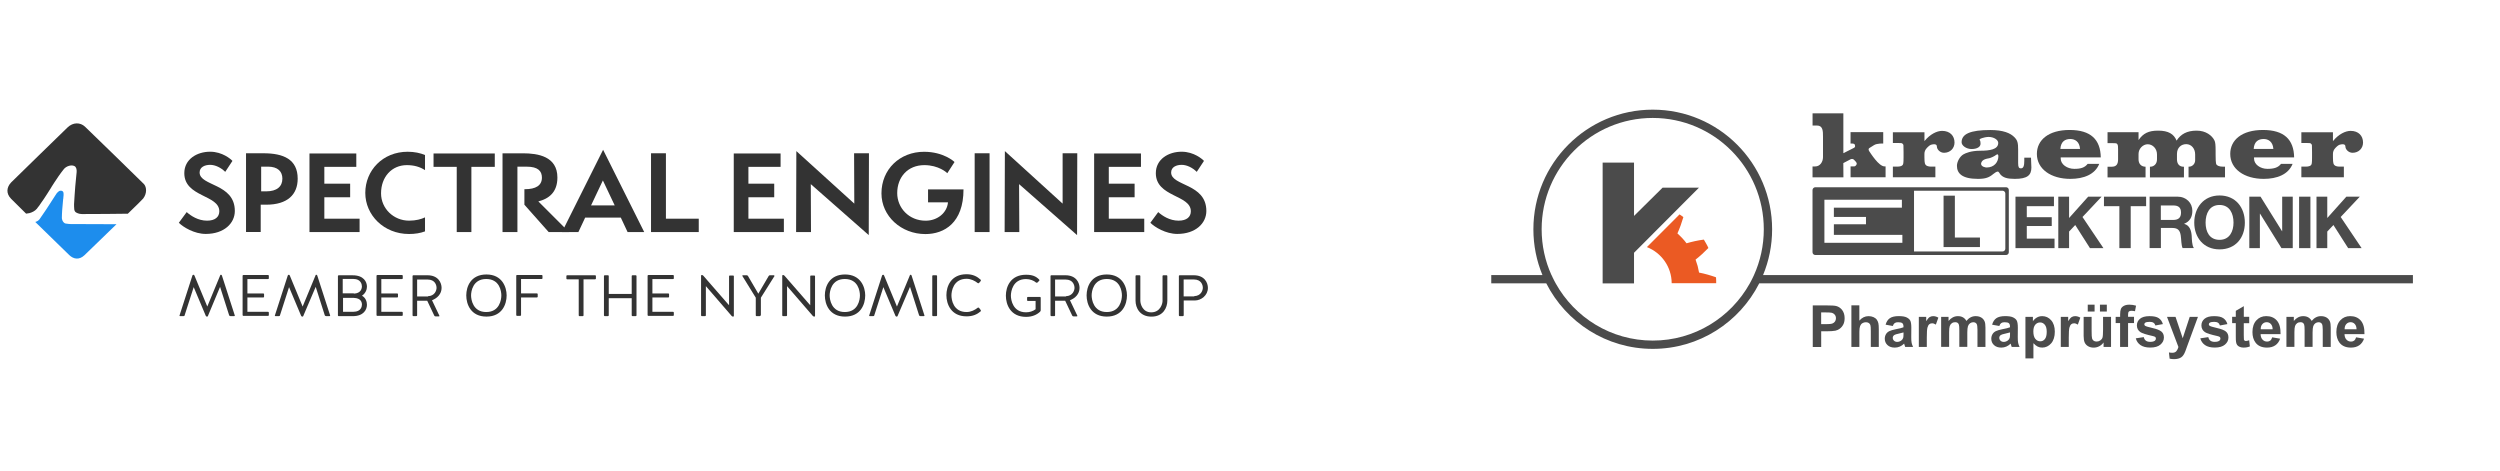 <?xml version="1.0" encoding="UTF-8"?>
<svg id="Ebene_1" data-name="Ebene 1" xmlns="http://www.w3.org/2000/svg" width="723.4" height="136.29" viewBox="0 0 723.4 136.29">
  <g>
    <g>
      <path d="m524.54,100.39v-12.02h3.9c1.48,0,2.44.06,2.89.18.69.18,1.27.57,1.73,1.18s.7,1.39.7,2.34c0,.74-.13,1.36-.4,1.86s-.61.9-1.02,1.19c-.41.29-.83.48-1.26.57-.58.11-1.42.17-2.52.17h-1.58v4.54h-2.43,0Zm2.43-10v3.41h1.33c.96,0,1.59-.06,1.92-.19s.58-.32.76-.59.27-.58.27-.93c0-.44-.13-.8-.39-1.08s-.58-.46-.97-.53c-.29-.05-.87-.08-1.75-.08h-1.17,0Z" style="fill: #4b4b4b;"/>
      <path d="m538.02,88.36v4.42c.75-.87,1.63-1.3,2.67-1.3.53,0,1.01.1,1.44.29.43.2.75.45.96.76.21.31.36.65.44,1.02s.12.95.12,1.73v5.11h-2.31v-4.6c0-.91-.04-1.49-.13-1.74-.09-.25-.24-.44-.46-.59-.22-.14-.5-.22-.83-.22-.38,0-.73.09-1.02.28-.3.18-.52.47-.66.84s-.21.93-.21,1.66v4.36h-2.31v-12.02h2.31,0Z" style="fill: #4b4b4b;"/>
      <path d="m547.71,94.33l-2.09-.38c.23-.84.64-1.47,1.21-1.87.58-.4,1.43-.61,2.56-.61,1.03,0,1.79.12,2.3.37s.86.55,1.06.93c.2.37.31,1.06.31,2.06l-.02,2.69c0,.77.03,1.33.11,1.69.07.36.21.76.41,1.17h-2.28c-.06-.15-.13-.38-.22-.68-.04-.14-.06-.23-.08-.27-.39.38-.81.67-1.26.86-.45.19-.93.29-1.44.29-.9,0-1.6-.24-2.12-.73-.52-.49-.78-1.1-.78-1.84,0-.49.12-.93.35-1.32s.57-.68.99-.88,1.03-.38,1.83-.54c1.08-.2,1.82-.39,2.24-.57v-.23c0-.44-.11-.76-.33-.95-.22-.19-.63-.28-1.24-.28-.41,0-.73.08-.96.24-.23.16-.42.44-.56.85h0Zm3.09,1.86c-.29.1-.77.21-1.4.35-.64.13-1.06.27-1.26.4-.3.21-.45.48-.45.81s.12.6.36.83c.24.23.55.35.92.35.42,0,.81-.13,1.19-.41.28-.21.46-.46.55-.77.06-.2.09-.57.09-1.12v-.46h0Z" style="fill: #4b4b4b;"/>
      <path d="m557.54,100.39h-2.31v-8.71h2.14v1.24c.37-.59.7-.97.99-1.16.29-.18.63-.28,1-.28.53,0,1.03.14,1.52.44l-.72,2.01c-.39-.25-.75-.38-1.08-.38s-.6.09-.82.27-.4.5-.53.96c-.13.47-.19,1.44-.19,2.92v2.69h0Z" style="fill: #4b4b4b;"/>
      <path d="m561.7,91.68h2.13v1.19c.76-.92,1.66-1.39,2.71-1.39.56,0,1.04.11,1.45.34.41.23.75.58,1.01,1.04.38-.47.79-.81,1.24-1.04.44-.23.91-.34,1.42-.34.64,0,1.18.13,1.62.39.44.26.78.64.99,1.14.16.37.24.97.24,1.8v5.57h-2.31v-4.98c0-.86-.08-1.42-.24-1.67-.21-.33-.54-.49-.98-.49-.32,0-.63.1-.91.29-.28.2-.49.49-.62.86-.12.38-.19.98-.19,1.8v4.18h-2.31v-4.77c0-.85-.04-1.4-.12-1.64-.08-.25-.21-.43-.38-.55s-.41-.18-.7-.18c-.36,0-.68.09-.96.29s-.49.47-.61.83c-.12.36-.18.96-.18,1.8v4.23h-2.31v-8.71h0Z" style="fill: #4b4b4b;"/>
      <path d="m578.53,94.33l-2.09-.38c.23-.84.64-1.47,1.21-1.87.58-.4,1.43-.61,2.56-.61,1.03,0,1.79.12,2.3.37s.86.55,1.06.93c.2.37.31,1.06.31,2.06l-.02,2.69c0,.77.03,1.33.11,1.69.07.36.21.76.41,1.17h-2.28c-.06-.15-.13-.38-.22-.68-.04-.14-.06-.23-.08-.27-.39.38-.81.67-1.26.86-.45.19-.93.29-1.44.29-.89,0-1.6-.24-2.12-.73-.52-.49-.78-1.1-.78-1.84,0-.49.12-.93.35-1.32s.57-.68.99-.88c.42-.2,1.03-.38,1.83-.54,1.08-.2,1.82-.39,2.24-.57v-.23c0-.44-.11-.76-.33-.95-.22-.19-.63-.28-1.24-.28-.41,0-.73.08-.96.24-.23.16-.42.44-.56.85h0Zm3.09,1.86c-.29.1-.77.21-1.4.35-.64.13-1.06.27-1.26.4-.3.21-.45.48-.45.81s.12.6.36.83c.24.23.55.35.92.35.42,0,.81-.13,1.19-.41.28-.21.46-.46.55-.77.06-.2.09-.57.09-1.12v-.46h0Z" style="fill: #4b4b4b;"/>
      <path d="m586.09,91.68h2.15v1.28c.28-.44.66-.79,1.13-1.07s1-.41,1.58-.41c1.01,0,1.87.4,2.57,1.19s1.06,1.9,1.06,3.31-.35,2.58-1.07,3.39c-.71.8-1.57,1.21-2.58,1.21-.48,0-.92-.09-1.31-.29-.39-.19-.8-.52-1.23-.98v4.39h-2.31v-12.02h0Zm2.28,4.21c0,.98.19,1.7.58,2.17s.86.7,1.42.7.98-.21,1.34-.65c.35-.43.53-1.13.53-2.11,0-.91-.18-1.59-.55-2.03s-.82-.67-1.36-.67-1.03.22-1.4.65-.56,1.08-.56,1.93h0Z" style="fill: #4b4b4b;"/>
      <path d="m598.62,100.39h-2.31v-8.71h2.14v1.24c.37-.59.7-.97.99-1.16.29-.18.63-.28,1-.28.53,0,1.03.14,1.52.44l-.72,2.01c-.39-.25-.75-.38-1.08-.38s-.6.09-.82.27c-.22.18-.4.5-.53.96-.13.47-.19,1.44-.19,2.92v2.69h0Z" style="fill: #4b4b4b;"/>
      <path d="m608.69,100.39v-1.3c-.32.47-.74.83-1.25,1.1-.52.27-1.06.4-1.63.4s-1.11-.13-1.57-.39-.8-.62-1.01-1.08c-.21-.46-.31-1.11-.31-1.93v-5.51h2.31v4c0,1.22.04,1.98.13,2.25.08.28.24.5.46.66.22.16.51.24.85.24.39,0,.75-.11,1.06-.32s.53-.48.64-.8c.11-.32.17-1.1.17-2.35v-3.68h2.31v8.71h-2.15Zm-4.58-10.25v-1.98h1.98v1.98h-1.98Zm3.53,0v-1.98h1.99v1.98h-1.99Z" style="fill: #4b4b4b;"/>
      <path d="m612.2,91.68h1.28v-.66c0-.73.08-1.28.23-1.64.15-.36.44-.66.86-.88.42-.23.95-.34,1.59-.34s1.3.1,1.93.29l-.31,1.61c-.37-.09-.72-.13-1.06-.13s-.57.08-.72.23-.22.46-.22.9v.62h1.72v1.81h-1.72v6.9h-2.31v-6.9h-1.28v-1.81h0Z" style="fill: #4b4b4b;"/>
      <path d="m618,97.9l2.32-.35c.1.45.3.79.6,1.02s.72.35,1.26.35c.6,0,1.04-.11,1.35-.33.2-.15.3-.36.3-.62,0-.17-.05-.32-.16-.44-.11-.11-.37-.21-.77-.3-1.86-.41-3.04-.79-3.54-1.12-.69-.47-1.03-1.12-1.03-1.96,0-.76.3-1.39.89-1.9.6-.51,1.52-.77,2.77-.77s2.08.19,2.66.58.98.96,1.2,1.72l-2.17.4c-.09-.34-.27-.6-.53-.78s-.63-.27-1.11-.27c-.61,0-1.04.08-1.3.25-.17.12-.26.28-.26.47,0,.16.07.3.23.42.21.15.92.37,2.15.65,1.23.28,2.09.62,2.57,1.02.48.41.72.98.72,1.71,0,.8-.33,1.49-1,2.06-.67.58-1.65.86-2.96.86-1.19,0-2.13-.24-2.82-.72s-1.14-1.13-1.36-1.96h0Z" style="fill: #4b4b4b;"/>
      <path d="m627.06,91.68h2.45l2.08,6.19,2.03-6.19h2.38l-3.08,8.38-.55,1.52c-.2.51-.39.9-.58,1.16-.18.27-.39.49-.63.65-.24.17-.53.3-.88.39-.35.09-.74.14-1.18.14s-.88-.04-1.3-.14l-.2-1.8c.36.07.69.1.97.1.54,0,.93-.16,1.19-.47.26-.31.45-.72.59-1.2l-3.31-8.73h0Z" style="fill: #4b4b4b;"/>
      <path d="m636.68,97.9l2.31-.35c.1.45.3.79.6,1.02s.72.35,1.26.35c.6,0,1.04-.11,1.35-.33.2-.15.3-.36.3-.62,0-.17-.05-.32-.16-.44-.11-.11-.37-.21-.77-.3-1.86-.41-3.04-.79-3.54-1.12-.69-.47-1.03-1.12-1.03-1.96,0-.76.3-1.39.89-1.9.6-.51,1.52-.77,2.77-.77s2.08.19,2.66.58.98.96,1.2,1.72l-2.17.4c-.09-.34-.27-.6-.53-.78s-.63-.27-1.11-.27c-.61,0-1.04.08-1.3.25-.17.12-.26.28-.26.47,0,.16.07.3.23.42.21.15.92.37,2.15.65,1.23.28,2.09.62,2.57,1.02.48.41.72.98.72,1.71,0,.8-.33,1.49-1,2.06-.67.58-1.65.86-2.96.86-1.19,0-2.13-.24-2.82-.72s-1.14-1.13-1.36-1.96h0Z" style="fill: #4b4b4b;"/>
      <path d="m650.83,91.68v1.84h-1.57v3.51c0,.71.01,1.12.04,1.24s.1.21.2.29c.1.07.24.11.39.11.21,0,.52-.07.93-.22l.2,1.79c-.54.23-1.14.34-1.82.34-.42,0-.79-.07-1.12-.21s-.58-.32-.74-.54c-.15-.22-.26-.52-.32-.9-.05-.27-.07-.81-.07-1.62v-3.8h-1.06v-1.84h1.06v-1.73l2.32-1.35v3.08h1.57,0Z" style="fill: #4b4b4b;"/>
      <path d="m657.48,97.61l2.3.39c-.29.84-.76,1.49-1.4,1.92-.64.44-1.44.66-2.39.66-1.52,0-2.64-.5-3.36-1.49-.58-.79-.86-1.79-.86-3,0-1.45.38-2.57,1.13-3.39s1.71-1.23,2.86-1.23c1.3,0,2.32.43,3.07,1.28.75.85,1.11,2.17,1.07,3.93h-5.77c.01.69.2,1.22.56,1.59.35.38.8.57,1.33.57.36,0,.67-.1.91-.29.25-.2.43-.52.56-.95h0Zm.13-2.34c-.01-.67-.19-1.17-.52-1.52s-.73-.52-1.2-.52c-.5,0-.92.18-1.25.55s-.49.86-.48,1.49h3.44Z" style="fill: #4b4b4b;"/>
      <path d="m661.61,91.68h2.13v1.19c.76-.92,1.66-1.39,2.71-1.39.56,0,1.04.11,1.45.34s.75.58,1.01,1.04c.38-.47.79-.81,1.24-1.04.44-.23.91-.34,1.42-.34.64,0,1.18.13,1.62.39.44.26.78.64.99,1.14.16.37.24.97.24,1.8v5.57h-2.31v-4.98c0-.86-.08-1.42-.24-1.67-.21-.33-.54-.49-.98-.49-.32,0-.63.1-.91.29-.28.2-.49.49-.62.86-.12.38-.19.98-.19,1.8v4.18h-2.31v-4.77c0-.85-.04-1.4-.12-1.64-.08-.25-.21-.43-.38-.55-.17-.12-.41-.18-.7-.18-.35,0-.68.09-.96.29s-.49.47-.61.83c-.12.36-.18.96-.18,1.8v4.23h-2.31v-8.71h0Z" style="fill: #4b4b4b;"/>
      <path d="m681.76,97.61l2.3.39c-.3.84-.76,1.49-1.4,1.92-.64.44-1.44.66-2.39.66-1.52,0-2.63-.5-3.36-1.49-.57-.79-.86-1.79-.86-3,0-1.45.38-2.57,1.13-3.39s1.71-1.23,2.86-1.23c1.3,0,2.32.43,3.07,1.28.75.85,1.11,2.17,1.07,3.93h-5.77c.01.69.2,1.22.56,1.59.35.38.8.57,1.33.57.36,0,.67-.1.91-.29.24-.2.43-.52.56-.95h0Zm.13-2.34c-.01-.67-.19-1.17-.52-1.52s-.73-.52-1.2-.52c-.5,0-.92.18-1.25.55s-.49.86-.48,1.49h3.44Z" style="fill: #4b4b4b;"/>
    </g>
    <path d="m448.95,79.58h0c.1.24.21.46.31.68.01.03.03.06.04.08.09.18.17.36.27.54.04.09.09.18.14.28l.16.31c.09.17.18.34.28.52,5.49,9.88,16.01,16.56,28.09,16.56s22.6-6.68,28.09-16.56c.09-.17.19-.34.28-.52l.16-.31c.05-.09.09-.18.14-.28.09-.18.18-.36.27-.54.01-.03.03-.06.04-.08.1-.22.21-.44.31-.66h0c1.83-4.05,2.84-8.54,2.84-13.26,0-17.79-14.39-32.21-32.14-32.21s-32.14,14.42-32.14,32.21c0,4.72,1.01,9.21,2.84,13.25m-17.43,0h14.82c-1.69-4.08-2.62-8.56-2.62-13.25,0-19.11,15.46-34.61,34.54-34.61s34.54,15.5,34.54,34.61c0,4.7-.93,9.17-2.62,13.25h188.04v2.4h-189.15c-5.7,11.25-17.36,18.96-30.81,18.96s-25.11-7.71-30.81-18.96h-15.92v-2.4Z" style="fill: #4b4b4b; fill-rule: evenodd;"/>
    <path d="m544.93,38.24v3.29s-1.8-.09-2.66.46c0,0-1.03.67-1.3.82-.27.15-.43.42-.06,1,.36.49,2.73,4.34,4.4,4.34h.3v3.15h-10.13v-3.15h1.01c.45,0,.78-.49.78-.82s-.56-.86-.85-1.15-.82-.15-.82-.15l-2.22,1.16.03,4.12h-8.94v-3.15h.79c1.37,0,2.24-1.31,2.24-2.68v-5.93c0-1.59,0-3.23-1.75-3.23h-1.27v-3.53h8.91v11.54l3.14-1.58s.26-.2.26-.45c0-.66-.39-.77-.89-.77h-.43v-3.29h9.48,0Z" style="fill: #4b4b4b;"/>
    <path d="m577.66,44.78h0c-.61.48-1.58.89-2.04,1-.53.13-2.21.24-2.38,1.58,0,.97,1.48,1.11,1.58,1.11,2.34,0,3.43-1.69,3.43-3.27,0,0,0-.87-.59-.41m10.03.84c.07,1.11.11,2.48.11,2.84,0,2.22-1.14,3.29-4.82,3.29-2.23,0-3.36-.39-4.14-1.28-.26-.29-.44-.84-.78-.84s-.98.45-1.3.72c-1.14.96-2.17,1.4-4.4,1.4-4.74,0-6.1-1.68-6.1-3.79,0-1.16.82-2.72,1.92-3.33.56-.31,2.12-1.03,4.83-1.03s5.2-.35,5.2-2.26c0-.88-1.24-1.73-2.8-1.73-.59,0-1.49.19-1.92.35-.43.15-.67.28-.67.41,0,.24.27.18.27,1.2,0,.94-1.02,1.54-2.61,1.54-1.48,0-2.87-.97-2.87-1.96,0-2.39,2.48-3.54,8.3-3.54,3.77,0,5.86.91,7,2.1.87.9,1.06,1.57,1.06,3.61v3.81c0,1.25.19,1.57.83,1.57.73,0,.95-.82.95-2.19v-.9h1.9,0Z" style="fill: #4b4b4b;"/>
    <path d="m618.85,40.48c1.31-1.89,2.84-2.68,5.64-2.68,2.98,0,4.55.99,5.33,2.89,1.19-1.86,2.98-2.89,5.81-2.89,2.65,0,4.44,1.41,5.14,2.83.26.55.34,1.25.34,3.09v1.07c0,.72,0,2.6.26,2.83.18.23.64.61,1.9.61h.56v3.09h-10.55v-3.09h.11c1,0,1.8-.83,1.8-1.86,0-.5,0-1.7,0-1.7,0-1.68-1.09-2.96-2.58-2.96s-2.68,1.04-2.68,2.83v1.57c0,1.28.67,2.13,1.88,2.13h.14v3.09h-9.84v-3.09h.09c1.04,0,1.95-.77,1.95-2.13v-1.44c0-1.64-1.22-2.93-2.69-2.93-1.36,0-2.65,1.27-2.65,2.8v1.57c0,1.28.77,2.13,2.03,2.13v3.09h-11v-3.09h1.23c1.28,0,1.82-.67,1.82-2.13v-2.85c0-.71,0-1.36-.26-1.59-.19-.23-.33-.26-1.56-.26h-1.23v-3.15h8.97v2.24h0Z" style="fill: #4b4b4b;"/>
    <path d="m657.82,43.09h0c-.15-2.19-1.57-2.87-2.8-2.87-1.51,0-2.76.72-2.89,2.87h5.69Zm-5.59,2.45v.36c0,1.66,1.79,2.96,3.88,2.96,1.9,0,3.09-.37,3.93-1.45h3.35c-1.23,3.09-4.53,4.35-8.36,4.35-5.63,0-9.69-2.85-9.69-7.22,0-4.02,3.36-6.93,9.47-6.93s8.94,2.76,9.02,7.94h-11.58,0Z" style="fill: #4b4b4b;"/>
    <path d="m601.88,43.09h0c-.15-2.19-1.57-2.87-2.8-2.87-1.51,0-2.75.72-2.89,2.87h5.69Zm-5.59,2.45v.36c0,1.66,1.85,2.96,3.94,2.96,1.9,0,3.02-.37,3.86-1.45h3.35c-1.23,3.09-4.53,4.35-8.36,4.35-5.63,0-9.69-2.85-9.69-7.22,0-4.02,3.36-6.93,9.47-6.93s8.94,2.76,9.02,7.94h-11.58Z" style="fill: #4b4b4b;"/>
    <path d="m556.85,40.84c1.64-2.03,3.62-2.97,5.12-2.97,2.28,0,3.59,1.43,3.59,3.38,0,1.69-1.28,2.96-3.03,2.96-1.14,0-2.07-.97-2.07-1.8,0-.9-1.11-.64-1.29-.62-.65.09-.95.37-1.54.95-.57.57-.78,1.17-.78,1.78v1.01c0,1.79.2,2.05.47,2.28.19.23.81.4,1.36.4h1.34v3.09h-12.3v-3.09h1.34c.67,0,1.24-.17,1.42-.4.26-.23.33-.58.33-2.28v-1.48c0-2.3,0-2.19-.26-2.42-.18-.23-.26-.26-1.49-.26h-1.34v-3.09h9.14v2.53h0Z" style="fill: #4b4b4b;"/>
    <path d="m675.06,40.84c1.64-2.03,3.62-2.97,5.12-2.97,2.28,0,3.59,1.43,3.59,3.38,0,1.69-1.28,2.96-3.03,2.96-1.14,0-2.07-.97-2.07-1.8,0-.9-1.11-.64-1.29-.62-.65.09-.95.37-1.54.95-.57.57-.78,1.17-.78,1.78v1.01c0,1.79.2,2.05.47,2.28.19.23.8.4,1.35.4h1.34v3.09h-12.3v-3.09h1.34c.67,0,1.24-.17,1.42-.4.26-.23.33-.58.33-2.28v-1.48c0-2.3,0-2.19-.26-2.42-.18-.23-.26-.26-1.49-.26h-1.34v-3.09h9.14v2.53h0Z" style="fill: #4b4b4b;"/>
    <path d="m562.39,56.61h3.27v12.13h7.26v2.75h-10.53v-14.89h0Zm-34.48,1.19h22.42v2.3h-19.68v2.67h9.29v2.13h-9.29v3.06h19.82v2.3h-22.56v-12.46h0Zm51.54,14.96h-25.61v-17.57h25.67c.41.03.75.38.75.8v15.97c0,.44-.36.8-.8.8Zm-54.98-17.79v18.02c0,.44.36.8.8.8h55.2c.44,0,.8-.36.8-.8v-.39h0v-.07h0v-17.55c0-.44-.36-.8-.8-.8h-55.2c-.46,0-.8.44-.8.8Z" style="fill: #4b4b4b;"/>
    <polygon points="583.2 56.91 594.33 56.91 594.33 59.66 586.47 59.66 586.47 62.85 593.69 62.85 593.69 65.4 586.47 65.4 586.47 69.05 594.5 69.05 594.5 71.8 583.2 71.8 583.2 56.91" style="fill: #4b4b4b;"/>
    <polygon points="595.59 56.91 598.71 56.91 598.71 63.08 604.23 56.91 608.12 56.91 602.59 62.79 608.65 71.8 604.75 71.8 600.49 65.11 598.71 67 598.71 71.8 595.59 71.8 595.59 56.91" style="fill: #4b4b4b;"/>
    <polygon points="613.26 59.66 608.8 59.66 608.8 56.91 621 56.91 621 59.66 616.54 59.66 616.54 71.8 613.26 71.8 613.26 59.66" style="fill: #4b4b4b;"/>
    <path d="m625.26,63.64h3.59c1.46,0,2.25-.63,2.25-2.13s-.79-2.06-2.25-2.06h-3.59v4.19h0Zm-3.27-6.74h8.03c2.67,0,4.36,1.86,4.36,4.11,0,1.75-.71,3.07-2.36,3.73v.04c1.6.42,2.07,1.98,2.17,3.48.06.94.04,2.69.63,3.52h-3.27c-.4-.94-.35-2.37-.52-3.57-.23-1.57-.83-2.25-2.48-2.25h-3.27v5.82h-3.27v-14.89h0Z" style="fill: #4b4b4b;"/>
    <path d="m642.25,69.4h0c2.94,0,4.04-2.5,4.04-4.98,0-2.61-1.1-5.11-4.04-5.11s-4.04,2.5-4.04,5.11,1.1,4.98,4.04,4.98m0-12.84c4.61,0,7.32,3.44,7.32,7.86s-2.71,7.74-7.32,7.74-7.32-3.44-7.32-7.74,2.71-7.86,7.32-7.86Z" style="fill: #4b4b4b;"/>
    <polygon points="650.86 56.91 654.11 56.91 660.33 66.9 660.37 66.9 660.37 56.91 663.43 56.91 663.43 71.8 660.16 71.8 653.97 61.83 653.92 61.83 653.92 71.8 650.86 71.8 650.86 56.91" style="fill: #4b4b4b;"/>
    <rect x="665.27" y="56.91" width="3.27" height="14.89" style="fill: #4b4b4b;"/>
    <polygon points="670.3 56.91 673.42 56.91 673.42 63.08 678.94 56.91 682.83 56.91 677.3 62.79 683.36 71.8 679.46 71.8 675.2 65.11 673.42 67 673.42 71.8 670.3 71.8 670.3 56.91" style="fill: #4b4b4b;"/>
    <polygon points="463.74 47.05 472.82 47.05 472.82 62.48 481.09 54.3 491.61 54.3 472.82 73.14 472.82 82 463.74 82 463.74 47.05" style="fill: #4b4b4b;"/>
    <path d="m496.56,80.25c-1.65-.6-3.3-1.06-4.92-1.38l-.41-1.9-.6-1.85c1.29-1.01,2.52-2.13,3.71-3.36-.35-.85-.86-1.62-1.31-2.43-1.72.22-3.42.6-5.01,1.07-.37-.54-.83-1-1.25-1.5-.43-.48-.92-.9-1.39-1.36.68-1.51,1.24-3.07,1.72-4.71-.35-.29-.73-.55-1.11-.79l-9.44,9.46c4.18,1.64,7.14,5.69,7.17,10.44h12.88c0-.56,0-1.12-.05-1.68" style="fill: #eb5a23;"/>
  </g>
  <g>
    <g>
      <path d="m54.03,61.38c1.2,1.07,3.29,2.47,5.88,2.47,2.34,0,3.55-1.07,3.55-2.72,0-4.81-10.13-4.05-10.13-11.02,0-4.05,3.67-6.21,7.47-6.21,3.55,0,6.01,2.15,6.46,2.66l-2.09,3.17c-1.2-1.2-2.85-2.03-4.37-2.03s-3.04.63-3.04,2.21c0,3.99,10.19,3.1,10.19,11.14,0,3.55-3.1,6.64-8.42,6.64-3.29,0-6.52-1.96-7.78-3.23l2.28-3.1h0Z" style="fill: #333;"/>
      <path d="m77.02,55.37c3.1,0,4.69-1.39,4.69-3.67,0-2.09-1.33-3.48-4.18-3.48h-1.96v7.15h1.45Zm-5.83,11.78v-22.8h5.07c5.7,0,9.88,1.71,9.88,7.35,0,4.56-2.91,7.53-9.12,7.53h-1.58v7.91h-4.25Z" style="fill: #333;"/>
    </g>
    <polygon points="89.55 67.15 89.55 44.41 103.1 44.41 103.1 48.28 93.85 48.28 93.85 53.15 101.32 53.15 101.32 57.08 93.85 57.08 93.85 63.28 104.05 63.28 104.05 67.15 89.55 67.15" style="fill: #333;"/>
    <polygon points="132.16 67.15 132.16 48.28 125.45 48.28 125.45 44.41 143.17 44.41 143.17 48.28 136.4 48.28 136.4 67.15 132.16 67.15" style="fill: #333;"/>
    <path d="m174.45,52.21l-3.42,7.22h6.84l-3.42-7.22h0Zm7.15,14.94l-1.96-4.18h-10.32l-1.96,4.18h-4.75l11.9-23.81,11.9,23.81h-4.83,0Z" style="fill: #333;"/>
    <polygon points="188.38 67.15 188.38 44.35 192.69 44.35 192.69 63.28 202.19 63.28 202.19 67.15 188.38 67.15" style="fill: #333;"/>
    <polygon points="212.32 67.15 212.32 44.41 225.87 44.41 225.87 48.28 216.56 48.28 216.56 53.15 224.03 53.15 224.03 57.08 216.56 57.08 216.56 63.28 226.82 63.28 226.82 67.15 212.32 67.15" style="fill: #333;"/>
    <polygon points="230.36 67.15 234.67 67.15 234.61 53.28 251.38 68.03 251.44 44.35 247.14 44.35 247.2 58.92 230.43 43.72 230.36 67.15" style="fill: #333;"/>
    <path d="m268.54,58.54v-3.73h10.26c0,9.68-5.57,12.92-11.02,12.92-7.02,0-12.72-5.19-12.72-11.78,0-6.97,5.32-12.03,12.34-12.03,5.57,0,8.67,2.79,8.8,2.97l-2.09,3.23c-.13-.19-2.53-2.34-6.64-2.34-4.81,0-7.85,3.48-7.85,8.1,0,4.24,3.35,7.98,8.23,7.98,3.48,0,6.21-2.34,6.46-5.32,0,0-5.77,0-5.77,0Z" style="fill: #333;"/>
    <rect x="282.03" y="44.35" width="4.31" height="22.8" style="fill: #333;"/>
    <polygon points="290.7 67.15 294.95 67.15 294.88 53.28 311.66 68.03 311.72 44.35 307.48 44.35 307.48 58.92 290.77 43.72 290.7 67.15" style="fill: #333;"/>
    <polygon points="316.6 67.15 316.6 44.41 330.15 44.41 330.15 48.28 320.84 48.28 320.84 53.15 328.31 53.15 328.31 57.08 320.84 57.08 320.84 63.28 331.1 63.28 331.1 67.15 316.6 67.15" style="fill: #333;"/>
    <g>
      <path d="m335.15,61.38c1.2,1.07,3.29,2.47,5.88,2.47,2.34,0,3.55-1.07,3.55-2.72,0-4.81-10.13-4.05-10.13-11.02,0-4.05,3.67-6.21,7.47-6.21,3.55,0,6.01,2.15,6.46,2.66l-2.09,3.17c-1.2-1.2-2.85-2.03-4.37-2.03s-3.04.63-3.04,2.21c0,3.99,10.19,3.1,10.19,11.14,0,3.55-3.1,6.64-8.42,6.64-3.29,0-6.52-1.96-7.78-3.23l2.28-3.1h0Z" style="fill: #333;"/>
      <path d="m155.78,58.28c2.97-.76,5.51-2.59,5.51-6.9,0-6.14-5.63-7.02-10-7.02h-5.88v22.8h4.31v-18.93h2.72c3.23,0,4.37,1.27,4.37,3.17,0,2.28-1.77,3.35-4.94,3.35h-.13v4.49l7.02,7.91h5.88l-8.86-8.86s.01,0,.01,0Z" style="fill: #333;"/>
      <path d="m122.98,62.9c-1.07.51-2.59.95-4.62.95-4.43,0-8.1-3.48-8.1-7.91,0-4.75,3.1-8.16,7.47-8.16,2.09,0,3.8.51,5.25,1.45v-4.37c-1.33-.57-3.04-.95-5-.95-7.28,0-12.28,5.45-12.28,11.9s5.38,11.9,12.66,11.9c1.71,0,3.29-.25,4.62-.76v-4.05h0Z" style="fill: #333;"/>
    </g>
  </g>
  <g>
    <path d="m60.21,91.4c-.07.15-.22.22-.29.22-.15,0-.29-.07-.37-.22l-3.5-8.32-2.63,8.17c0,.15-.15.22-.29.22h-1.02c-.15,0-.22-.15-.15-.22l3.72-11.53c0-.07.15-.22.29-.22s.22.07.29.22l3.72,8.98,3.72-8.98c0-.15.15-.22.22-.22.15,0,.22.07.29.22l3.72,11.53c.07.15-.07.22-.15.22h-1.1c-.15,0-.29-.07-.37-.22l-2.63-8.25-3.5,8.39h0Z" style="fill: #333;"/>
    <path d="m71.59,86.21v4.02h5.98c.15,0,.22.15.22.22v.73c0,.15-.15.22-.22.22h-7.15c-.15,0-.22-.15-.22-.22v-11.38c0-.15.15-.22.22-.22h7.15c.15,0,.22.15.22.22v.73c0,.15-.15.22-.22.22h-5.98v4.16h4.6c.15,0,.22.15.22.22v.73c0,.15-.15.22-.22.22h-4.6v.15h0Z" style="fill: #333;"/>
    <path d="m87.8,91.4c-.07.15-.22.22-.29.22-.15,0-.29-.07-.37-.22l-3.5-8.32-2.63,8.17c0,.15-.15.22-.29.22h-1.02c-.15,0-.22-.15-.15-.22l3.72-11.53c0-.07.15-.22.29-.22s.22.07.29.22l3.72,8.98,3.72-8.98c0-.15.15-.22.22-.22.15,0,.22.07.29.22l3.72,11.53c.07.15-.07.22-.15.22h-1.02c-.15,0-.29-.07-.37-.22l-2.63-8.25-3.58,8.39h0Z" style="fill: #333;"/>
    <path d="m104.72,85.56c1.1.58,1.46,1.75,1.46,2.63,0,1.39-.95,3.29-4.09,3.29h-4.09c-.15,0-.22-.15-.22-.22v-11.38c0-.15.15-.22.22-.22h4.09c3.14,0,4.09,1.9,4.09,3.29,0,.88-.44,1.97-1.46,2.63h0Zm-2.33-.6c2.04-.07,2.33-1.46,2.33-2.12,0-.51-.29-2.12-2.41-2.12h-3.14v4.16h3.21v.07h0Zm-.07,5.25c2.12,0,2.41-1.53,2.41-2.04,0-.73-.29-1.9-2.33-1.97h-3.14v4.02h3.06Z" style="fill: #333;"/>
    <path d="m110.34,86.21v4.02h5.98c.15,0,.22.15.22.22v.73c0,.15-.15.22-.22.22h-7.15c-.15,0-.22-.15-.22-.22v-11.38c0-.15.15-.22.22-.22h7.15c.15,0,.22.15.22.22v.73c0,.15-.15.22-.22.22h-5.98v4.16h4.6c.15,0,.22.15.22.22v.73c0,.15-.15.22-.22.22h-4.6v.15h0Z" style="fill: #333;"/>
    <path d="m120.7,91.25c0,.15-.15.22-.22.22h-.88c-.15,0-.22-.15-.22-.22v-11.38c0-.15.15-.22.22-.22h4.09c3.14,0,4.09,2.19,4.09,3.65,0,1.75-1.24,2.99-2.77,3.58.66,1.39,1.46,3.06,2.12,4.45.07.15,0,.22-.15.22h-.95c-.15,0-.29-.07-.37-.22l-2.04-4.31h-2.92v4.23h0Zm3.14-5.54c1.97-.07,2.48-1.68,2.48-2.41,0-.8-.44-2.41-2.56-2.41h-3.06v4.89h3.14v-.07h0Z" style="fill: #333;"/>
    <path d="m146.6,85.48c0,2.56-1.31,6.13-5.84,6.13s-5.84-3.58-5.84-6.13,1.31-6.06,5.84-6.06,5.84,3.65,5.84,6.06Zm-1.53,0c0-1.24-.51-4.75-4.38-4.75s-4.38,3.58-4.38,4.75.51,4.81,4.38,4.81,4.38-3.58,4.38-4.81Z" style="fill: #333;"/>
    <path d="m150.77,86.21v4.96c0,.15-.15.22-.22.22h-.95c-.15,0-.22-.15-.22-.22v-11.38c0-.15.15-.22.22-.22h7.15c.15,0,.22.15.22.22v.73c0,.15-.15.22-.22.22h-5.98v4.16h4.6c.15,0,.22.15.22.22v.73c0,.15-.15.22-.22.22h-4.6v.15h0Z" style="fill: #333;"/>
    <path d="m167.4,80.82h-3.29c-.15,0-.22-.15-.22-.22v-.73c0-.15.15-.22.22-.22h8.1c.15,0,.22.15.22.22v.73c0,.15-.15.22-.22.22h-3.36v10.44c0,.15-.15.22-.22.22h-.95c-.15,0-.22-.15-.22-.22v-10.44h-.07Z" style="fill: #333;"/>
    <path d="m176.15,91.25c0,.15-.15.22-.22.22h-.95c-.15,0-.22-.15-.22-.22v-11.38c0-.15.15-.22.22-.22h.95c.15,0,.22.15.22.22v5.18h6.64v-5.18c0-.15.15-.22.22-.22h.95c.15,0,.22.15.22.22v11.38c0,.15-.15.22-.22.22h-.95c-.15,0-.22-.15-.22-.22v-4.96h-6.64s0,4.96,0,4.96Z" style="fill: #333;"/>
    <path d="m188.78,86.21v4.02h5.98c.15,0,.22.15.22.22v.73c0,.15-.15.22-.22.22h-7.15c-.15,0-.22-.15-.22-.22v-11.38c0-.15.15-.22.22-.22h7.15c.15,0,.22.15.22.22v.73c0,.15-.15.22-.22.22h-5.98v4.16h4.6c.15,0,.22.15.22.22v.73c0,.15-.15.22-.22.22h-4.6v.15h0Z" style="fill: #333;"/>
    <path d="m203.08,91.47c-.15,0-.22-.15-.22-.22v-11.46c0-.15.15-.22.22-.22h0c.15,0,.29.07.44.22l7.44,8.54v-8.39c0-.15.15-.22.22-.22h.95c.15,0,.22.15.22.22v11.46c0,.15-.15.22-.22.22-.15,0-.29-.07-.44-.22l-7.44-8.61v8.46c0,.15-.15.22-.22.22,0,0-.95,0-.95,0Z" style="fill: #333;"/>
    <path d="m220.08,91.25c0,.15-.15.22-.22.22h-.95c-.15,0-.22-.15-.22-.22v-5.11l-3.87-6.27c-.07-.07,0-.22.15-.22h1.1c.15,0,.29.07.37.22l2.99,5.11,2.99-5.11c.07-.15.22-.22.37-.22h1.17c.07,0,.15.15.15.22l-3.94,6.27v5.11h-.1,0Z" style="fill: #333;"/>
    <path d="m226.57,91.47c-.15,0-.22-.15-.22-.22v-11.46c0-.15.15-.22.22-.22h0c.15,0,.29.07.44.22l7.44,8.54v-8.39c0-.15.15-.22.22-.22h.95c.15,0,.22.15.22.22v11.46c0,.15-.15.22-.22.22-.15,0-.29-.07-.44-.22l-7.44-8.61v8.46c0,.15-.15.22-.22.22,0,0-.95,0-.95,0Z" style="fill: #333;"/>
    <path d="m250.36,85.48c0,2.56-1.31,6.13-5.84,6.13s-5.84-3.58-5.84-6.13,1.31-6.06,5.84-6.06,5.84,3.65,5.84,6.06Zm-1.53,0c0-1.24-.51-4.75-4.38-4.75s-4.38,3.58-4.38,4.75.51,4.81,4.38,4.81,4.38-3.58,4.38-4.81Z" style="fill: #333;"/>
    <path d="m259.77,91.4c-.07.15-.22.22-.29.22-.15,0-.29-.07-.37-.22l-3.5-8.32-2.63,8.17c0,.15-.15.22-.29.22h-1.02c-.15,0-.22-.15-.15-.22l3.72-11.53c0-.07.15-.22.29-.22s.22.07.29.22l3.72,8.98,3.72-8.98c0-.15.15-.22.22-.22.15,0,.22.07.29.22l3.72,11.53c.07.15-.07.22-.15.22h-1.02c-.15,0-.29-.07-.37-.22l-2.63-8.25-3.58,8.39h0Z" style="fill: #333;"/>
    <path d="m271.15,91.25c0,.15-.15.22-.22.22h-.95c-.15,0-.22-.15-.22-.22v-11.38c0-.15.15-.22.22-.22h.95c.15,0,.22.15.22.22v11.38Z" style="fill: #333;"/>
    <path d="m283.27,81.91c-.07.07-.29.07-.37,0-.8-.66-1.97-1.24-3.21-1.24-3.87,0-4.38,3.65-4.38,4.81,0,1.24.51,4.81,4.38,4.81,1.24,0,2.41-.58,3.21-1.24.15-.07.29-.07.37,0,.15.22.37.44.51.66.07.15.07.29,0,.37-1.02.88-2.26,1.46-4.09,1.46-4.52,0-5.84-3.58-5.84-6.13s1.31-6.06,5.84-6.06c1.83,0,3.06.66,4.09,1.6.07.07.07.29,0,.37l-.51.58h0v.02Z" style="fill: #333;"/>
    <path d="m297.42,87.09c-.15,0-.22-.15-.22-.22v-.73c0-.15.15-.22.22-.22h3.5c.15,0,.22.15.22.22v3.65c0,.15-.07.29-.22.44-.95.88-2.26,1.46-4.02,1.46-4.52,0-5.84-3.58-5.84-6.13s1.31-6.06,5.84-6.06c1.83,0,2.85.44,3.79,1.39.07.07.15.29,0,.37-.22.22-.37.37-.51.51-.07.07-.22.07-.37,0-.66-.58-1.75-1.02-2.92-1.02-3.87,0-4.38,3.65-4.38,4.81,0,1.24.58,4.81,4.38,4.81,1.02,0,1.97-.29,2.77-.88v-2.41h-2.26.01Z" style="fill: #333;"/>
    <path d="m305.3,91.25c0,.15-.15.22-.22.22h-.88c-.15,0-.22-.15-.22-.22v-11.38c0-.15.15-.22.22-.22h4.09c3.14,0,4.09,2.19,4.09,3.65,0,1.75-1.24,2.99-2.77,3.58.66,1.39,1.46,3.06,2.12,4.45.07.15,0,.22-.15.22h-.95c-.15,0-.29-.07-.37-.22l-2.04-4.31h-2.92v4.23h0Zm3.14-5.54c1.97-.07,2.48-1.68,2.48-2.41,0-.8-.44-2.41-2.56-2.41h-3.06v4.89h3.14v-.07h0Z" style="fill: #333;"/>
    <path d="m326.1,85.48c0,2.56-1.31,6.13-5.84,6.13s-5.84-3.58-5.84-6.13,1.31-6.06,5.84-6.06,5.84,3.65,5.84,6.06Zm-1.46,0c0-1.24-.51-4.75-4.38-4.75s-4.38,3.58-4.38,4.75.51,4.81,4.38,4.81,4.38-3.58,4.38-4.81Z" style="fill: #333;"/>
    <path d="m336.39,87.02v-7.15c0-.15.15-.22.22-.22h.95c.15,0,.22.15.22.22v7.15c0,1.97-1.17,4.6-4.6,4.6s-4.6-2.63-4.6-4.6v-7.15c0-.15.15-.22.22-.22h.95c.15,0,.22.15.22.22v7.15c0,.95.66,3.36,3.14,3.36,2.63,0,3.29-2.48,3.29-3.36h.01Z" style="fill: #333;"/>
    <path d="m342.51,91.25c0,.15-.15.22-.22.22h-.95c-.15,0-.22-.15-.22-.22v-11.38c0-.15.15-.22.22-.22h4.09c3.14,0,4.09,2.19,4.09,3.65,0,2.19-1.97,3.65-3.79,3.65h-3.21v4.31h-.01Zm3.06-5.56c1.97-.07,2.48-1.68,2.48-2.41,0-.8-.44-2.41-2.56-2.41h-2.99v4.89h3.06v-.07h0Z" style="fill: #333;"/>
  </g>
  <g>
    <path d="m41.71,53.32c-.56-.6-16.37-15.97-17.13-16.68-1.36-1.27-3.43-1.31-5.05.25-.86.86-15.62,15.16-16.33,15.92-1.27,1.36-1.52,3.14,0,4.7.71.71,2.32,2.32,4.34,4.3h.1c.25-.05.56-.1.91-.15.35-.1.76-.25,1.11-.45s.71-.45,1.01-.81c.2-.31.45-.6.66-.86.15-.2,1.01-1.52,1.36-1.97.31-.51.66-.96.96-1.47l.45-.71c.15-.25.31-.51.45-.71.15-.25.31-.45.4-.66.15-.2.6-.96.71-1.11.4-.66,2.12-3.18,2.88-4.05.66-.76,2.07-1.27,2.98-.81.56.25.71,1.01.66,1.72-.05.45-.35,3.89-.4,4.14,0,0-.35,4.65-.35,5.15,0,.45,0,.91.05,1.36,0,.35.15.76.4.96s.96.56,1.82.56c1.06.05,13.29-.1,13.29-.1,2.32-2.23,4.1-3.99,4.45-4.4,1.11-1.47,1.01-3.23.25-4.14" style="fill: #333;"/>
    <path d="m20.44,64.83c-.05,0-1.06-.05-1.47-.15-.2-.05-.4-.15-.56-.35-.31-.31-.45-.76-.51-1.21,0-.31.05-2.07.1-2.38.05-.35.25-2.73.25-2.83s0-.25.05-.35c.05-.4.1-.81.1-1.11s0-.56-.05-.76-.15-.31-.31-.4c-.15-.1-.35-.15-.66-.1-.25.05-.6.31-.91.66-.05.05-.31.45-.4.6-.05.1-2.47,3.79-2.68,4.14-.2.31-1.82,2.68-1.97,2.88-.2.25-.6.6-1.21.76.1.1,9.3,9.04,9.8,9.55,1.31,1.27,2.93,1.47,4.4.1.6-.56,5.05-4.85,9.3-9l-13.29-.05h0Z" style="fill: #1d8ded;"/>
  </g>
</svg>